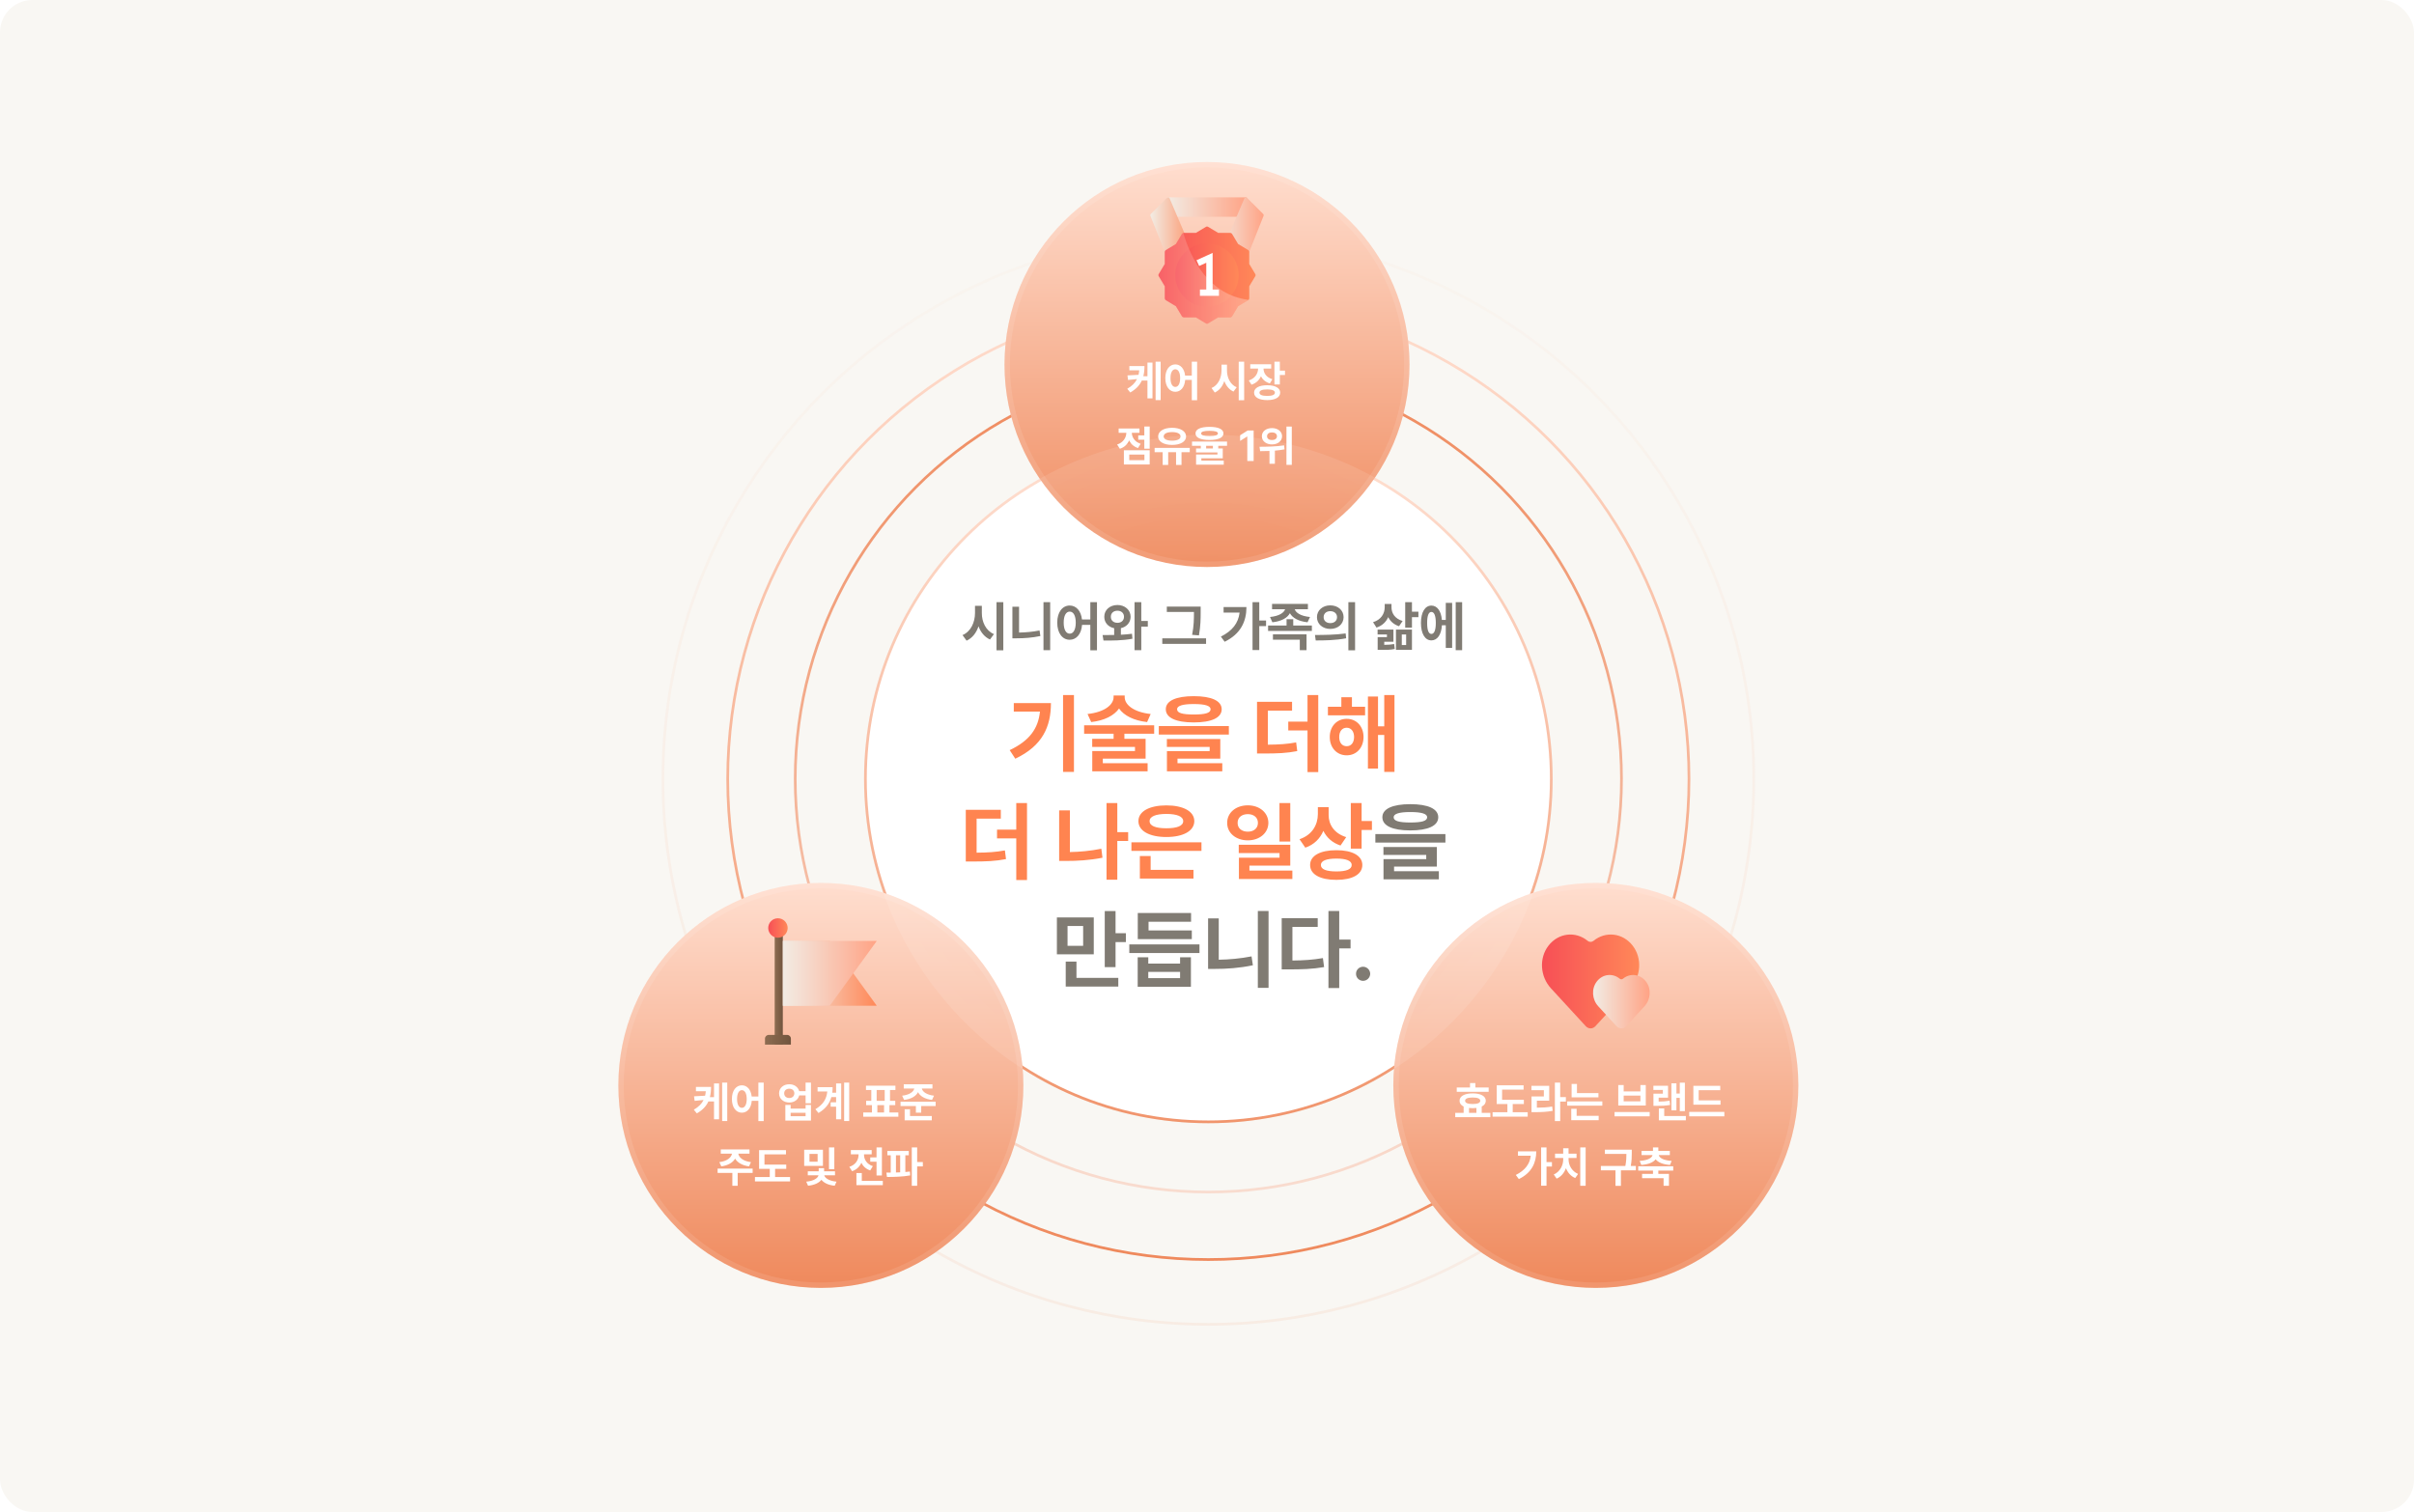 <svg width="894" height="560" viewBox="0 0 894 560" fill="none" xmlns="http://www.w3.org/2000/svg">
<rect width="894" height="560" rx="12" fill="#F9F7F3"/>
<circle cx="447.5" cy="288.5" r="178" stroke="url(#paint0_linear_33_6766)"/>
<circle opacity="0.1" cx="447.5" cy="288.5" r="202" stroke="url(#paint1_linear_33_6766)"/>
<circle cx="447.5" cy="288.5" r="127" fill="white" stroke="url(#paint2_linear_33_6766)"/>
<circle cx="447.5" cy="288.5" r="153" stroke="url(#paint3_linear_33_6766)"/>
<g filter="url(#filter0_d_33_6766)">
<circle cx="447" cy="125" r="75" fill="url(#paint4_linear_33_6766)"/>
<circle cx="447" cy="125" r="74" stroke="white" stroke-opacity="0.1" stroke-width="2"/>
</g>
<path d="M423.84 135.568H418.248V137.164H421.895C421.851 137.744 421.768 138.297 421.641 138.822L417.541 139.037L417.768 140.733L421.077 140.396C420.403 141.772 419.276 142.949 417.464 144.004L418.585 145.363C420.762 144.12 422.083 142.64 422.862 140.943H424.945V147.557H426.812V134.286H424.945V139.347H423.42C423.724 138.17 423.84 136.905 423.84 135.568ZM427.961 148.192H429.84V133.96H427.961V148.192ZM435.264 134.965C433.104 134.965 431.563 136.932 431.568 140.026C431.563 143.153 433.104 145.109 435.264 145.109C437.242 145.109 438.712 143.43 438.916 140.7H441.369V148.225H443.342V133.96H441.369V139.104H438.894C438.618 136.546 437.182 134.965 435.264 134.965ZM433.48 140.026C433.474 137.921 434.204 136.767 435.264 136.767C436.336 136.767 437.049 137.921 437.054 140.026C437.049 142.153 436.336 143.302 435.264 143.302C434.204 143.302 433.474 142.153 433.48 140.026ZM454.399 137.186V135.059H452.377V137.186C452.366 139.949 451.161 142.673 448.675 143.722L449.879 145.38C451.614 144.59 452.775 143.037 453.415 141.12C454.062 142.877 455.189 144.291 456.813 145.032L457.99 143.435C455.57 142.419 454.388 139.8 454.399 137.186ZM458.747 148.225H460.763V133.96H458.747V148.225ZM470.774 134.921H463.017V136.512H465.923C465.901 138.319 464.829 140.159 462.476 140.905L463.487 142.479C465.188 141.921 466.343 140.783 466.973 139.358C467.603 140.573 468.691 141.529 470.271 142.004L471.216 140.446C468.951 139.772 467.945 138.17 467.934 136.512H470.774V134.921ZM464.437 145.424C464.431 147.159 466.299 148.192 469.304 148.186C472.271 148.192 474.105 147.159 474.105 145.424C474.105 143.689 472.271 142.678 469.304 142.684C466.299 142.678 464.431 143.689 464.437 145.424ZM466.431 145.424C466.426 144.623 467.442 144.231 469.304 144.236C471.155 144.231 472.139 144.623 472.139 145.424C472.139 146.236 471.155 146.64 469.304 146.634C467.442 146.64 466.426 146.236 466.431 145.424ZM471.973 142.407H473.973V138.894H475.884V137.269H473.973V133.96H471.973V142.407ZM425.776 157.96H423.787V161.247H421.533V162.872H423.787V166.198H425.776V157.96ZM413.71 164.64L414.732 166.209C416.406 165.673 417.538 164.535 418.163 163.115C418.782 164.396 419.864 165.43 421.445 165.949L422.428 164.38C420.201 163.628 419.19 161.921 419.157 160.291H421.991V158.695H414.279V160.291H417.13C417.085 162.076 416.019 163.899 413.71 164.64ZM416.218 172.032H425.776V166.772H416.218V172.032ZM418.212 170.435V168.347H423.826V170.435H418.212ZM440.61 165.883H427.604V167.485H430.582V172.192H432.626V167.485H435.543V172.192H437.565V167.485H440.61V165.883ZM428.908 161.656C428.902 163.573 431.019 164.789 434.068 164.783C437.123 164.789 439.256 163.573 439.256 161.656C439.256 159.695 437.123 158.441 434.068 158.441C431.019 158.441 428.902 159.695 428.908 161.656ZM430.963 161.656C430.952 160.606 432.162 160.037 434.068 160.032C435.991 160.037 437.195 160.606 437.195 161.656C437.195 162.656 435.991 163.209 434.068 163.214C432.162 163.209 430.952 162.656 430.963 161.656ZM447.924 158.093C444.642 158.098 442.742 158.954 442.747 160.523C442.742 162.098 444.642 162.954 447.924 162.954C451.2 162.954 453.09 162.098 453.095 160.523C453.09 158.954 451.2 158.098 447.924 158.093ZM441.449 165.109H444.709V166.104H442.946V167.568H450.869V168.341H442.957V172.093H453.206V170.59H444.913V169.733H452.836V166.104H451.173V165.109H454.421V163.546H441.449V165.109ZM444.836 160.523C444.825 159.883 445.841 159.568 447.924 159.562C450.034 159.568 451.04 159.883 451.04 160.523C451.04 161.214 450.034 161.496 447.924 161.496C445.841 161.496 444.825 161.214 444.836 160.523ZM446.681 166.104V165.109H449.184V166.104H446.681ZM464.274 159.435H462.064L459.263 161.214V163.302L461.86 161.673H461.926V170.75H464.274V159.435ZM471.047 158.557C468.887 158.551 467.307 159.789 467.318 161.584C467.307 163.352 468.887 164.606 471.047 164.595C473.224 164.606 474.804 163.352 474.804 161.584C474.804 159.789 473.224 158.551 471.047 158.557ZM466.445 165.468L466.688 167.093C467.71 167.081 468.893 167.07 470.141 167.021V171.767H472.141V166.899C473.324 166.8 474.534 166.651 475.699 166.419L475.561 164.949C472.539 165.413 468.97 165.463 466.445 165.468ZM469.241 161.584C469.235 160.673 469.992 160.148 471.047 160.153C472.147 160.148 472.909 160.673 472.915 161.584C472.909 162.468 472.147 162.982 471.047 162.977C469.992 162.982 469.235 162.468 469.241 161.584ZM476.423 172.181H478.401V157.982H476.423V172.181Z" fill="white"/>
<path d="M461.952 73.934L459.912 79.934C459.816 80.156 459.6 80.3 459.36 80.3H434.64C434.4 80.3 434.184 80.156 434.088 79.934L432.048 73.934C431.97 73.748 431.988 73.538 432.102 73.37C432.21 73.202 432.396 73.1 432.6 73.1H461.4C461.604 73.1 461.79 73.202 461.898 73.37C462.012 73.538 462.03 73.748 461.952 73.934V73.934Z" fill="url(#paint5_linear_33_6766)"/>
<path d="M467.826 79.274L461.826 73.274C461.682 73.13 461.484 73.07 461.286 73.112C461.088 73.148 460.926 73.28 460.848 73.466L449.868 99.266C449.79 99.452 449.808 99.662 449.922 99.83C450.03 99.998 450.222 100.1 450.42 100.1L455.658 102.5L457.026 104.774C457.134 104.954 457.332 105.068 457.542 105.068C457.56 105.068 457.572 105.068 457.59 105.068C457.818 105.05 458.016 104.906 458.1 104.69L467.958 79.922C468.048 79.7 467.994 79.448 467.826 79.274V79.274Z" fill="url(#paint6_linear_33_6766)"/>
<path d="M444.132 99.266L433.152 73.466C433.074 73.28 432.912 73.148 432.714 73.112C432.516 73.076 432.318 73.136 432.174 73.274L426.174 79.274C426.006 79.442 425.952 79.7 426.042 79.922L435.9 104.69C435.984 104.9 436.182 105.05 436.41 105.068C436.428 105.068 436.44 105.068 436.458 105.068C436.668 105.068 436.866 104.96 436.974 104.774L438.342 102.5L443.58 100.1C443.784 100.1 443.97 99.998 444.078 99.83C444.192 99.662 444.21 99.452 444.132 99.266Z" fill="url(#paint7_linear_33_6766)"/>
<path d="M464.886 101.498L462.648 97.772V93.296C462.648 93.02 462.504 92.768 462.27 92.624L458.526 90.374L456.282 86.63C456.138 86.396 455.886 86.252 455.61 86.252H451.134L447.408 84.014C447.162 83.864 446.85 83.864 446.604 84.014L442.878 86.252H438.402C438.126 86.252 437.874 86.396 437.73 86.63L435.486 90.374L431.742 92.624C431.508 92.768 431.364 93.02 431.364 93.296V97.772L429.126 101.498C428.976 101.744 428.976 102.056 429.126 102.302L431.364 106.028V110.504C431.364 110.78 431.508 111.032 431.742 111.176L435.486 113.426L437.73 117.17C437.874 117.404 438.126 117.548 438.402 117.548H442.878L446.604 119.786C446.73 119.858 446.868 119.9 447.006 119.9C447.144 119.9 447.282 119.864 447.408 119.786L451.134 117.548H455.61C455.886 117.548 456.138 117.404 456.282 117.17L458.526 113.426L462.27 111.176C462.504 111.032 462.648 110.78 462.648 110.504V106.028L464.886 102.302C465.036 102.056 465.036 101.744 464.886 101.498V101.498Z" fill="url(#paint8_linear_33_6766)"/>
<path d="M447 113.636C453.482 113.636 458.736 108.382 458.736 101.9C458.736 95.418 453.482 90.164 447 90.164C440.518 90.164 435.264 95.418 435.264 101.9C435.264 108.382 440.518 113.636 447 113.636Z" fill="url(#paint9_linear_33_6766)"/>
<path d="M449.082 107.228V93.668L443.118 96.38L444.09 98.516L446.73 97.316V107.228H444.384V109.574H451.428V107.228H449.082Z" fill="white"/>
<path d="M462.426 111.068C462.378 111.116 462.324 111.152 462.27 111.188L458.532 113.432L456.288 117.17C456.15 117.41 455.886 117.554 455.616 117.554H451.14L447.408 119.792C447.288 119.864 447.15 119.9 447.006 119.9C446.862 119.9 446.724 119.858 446.604 119.792L442.872 117.554H438.396C438.12 117.554 437.862 117.416 437.724 117.17L435.48 113.432L431.742 111.188C431.502 111.05 431.358 110.786 431.358 110.516V106.04L429.12 102.308C428.97 102.068 428.97 101.75 429.12 101.51L431.358 97.778V93.302C431.358 93.026 431.496 92.768 431.742 92.63L435.48 90.386L437.724 86.648C437.832 86.462 438.024 86.33 438.222 86.288C441.108 96.08 447.696 109.154 462.426 111.08V111.068Z" fill="url(#paint10_linear_33_6766)"/>
<g filter="url(#filter1_d_33_6766)">
<circle cx="304" cy="392" r="75" fill="url(#paint11_linear_33_6766)"/>
<circle cx="304" cy="392" r="74" stroke="white" stroke-opacity="0.1" stroke-width="2"/>
</g>
<path d="M263.324 402.568H257.733V404.164H261.379C261.335 404.744 261.252 405.297 261.125 405.822L257.026 406.037L257.252 407.733L260.562 407.396C259.888 408.772 258.76 409.949 256.948 411.004L258.07 412.363C260.247 411.12 261.567 409.64 262.346 407.943H264.429V414.557H266.296V401.286H264.429V406.347H262.904C263.208 405.17 263.324 403.905 263.324 402.568ZM267.446 415.192H269.324V400.96H267.446V415.192ZM274.749 401.965C272.589 401.965 271.047 403.932 271.053 407.026C271.047 410.153 272.589 412.109 274.749 412.109C276.727 412.109 278.196 410.43 278.401 407.7H280.854V415.225H282.826V400.96H280.854V406.104H278.379C278.102 403.546 276.666 401.965 274.749 401.965ZM272.964 407.026C272.959 404.921 273.688 403.767 274.749 403.767C275.821 403.767 276.533 404.921 276.539 407.026C276.533 409.153 275.821 410.302 274.749 410.302C273.688 410.302 272.959 409.153 272.964 407.026ZM292.309 401.573C290.121 401.562 288.513 402.988 288.524 404.938C288.513 406.921 290.121 408.341 292.309 408.341C294.143 408.341 295.607 407.28 295.977 405.717H298.342V408.612H300.331V400.96H298.342V404.131H295.972C295.579 402.606 294.126 401.562 292.309 401.573ZM290.414 404.938C290.414 403.877 291.198 403.225 292.309 403.231C293.391 403.225 294.165 403.877 294.176 404.938C294.165 405.999 293.391 406.673 292.309 406.673C291.198 406.673 290.414 405.999 290.414 404.938ZM290.845 415.032H300.331V409.236H298.342V410.606H292.806V409.236H290.845V415.032ZM292.806 413.419V412.137H298.342V413.419H292.806ZM314.496 400.96H312.617V415.192H314.496V400.96ZM301.96 410.827L303.126 412.225C305.778 410.656 307.225 408.678 307.888 406.336H309.645V408.258H307.628V409.872H309.645V414.557H311.529V401.286H309.645V404.717H308.22C308.308 404.054 308.352 403.369 308.352 402.656H302.783V404.258H306.38C306.104 407.048 304.833 409.12 301.96 410.827ZM332.697 412.015H329.404V409.314H331.547V407.706H329.608V403.706H331.614V402.104H320.708V403.706H322.674V407.706H320.768V409.314H322.918V412.015H319.691V413.612H332.697V412.015ZM324.663 407.706V403.706H327.641V407.706H324.663ZM324.918 412.015V409.314H327.404V412.015H324.918ZM345.32 401.579H334.696V403.148H338.597C338.364 404.302 336.906 405.496 334.099 405.811L334.818 407.374C337.469 407.081 339.232 405.965 339.983 404.501C340.735 405.971 342.508 407.081 345.171 407.374L345.906 405.811C343.099 405.496 341.624 404.308 341.392 403.148H345.32V401.579ZM333.503 409.645H339.188V412.093H341.16V409.645H346.508V408.048H333.503V409.645ZM335.027 414.943H345.077V413.336H337.016V410.833H335.027V414.943ZM278.734 432.811H265.761V434.407H271.22V439.192H273.192V434.407H278.734V432.811ZM266.397 430.424L267.132 431.988C269.607 431.651 271.386 430.584 272.248 429.126C273.109 430.584 274.894 431.651 277.391 431.988L278.115 430.424C275.187 430.076 273.612 428.667 273.424 427.275H277.568V425.717H266.933V427.275H271.082C270.872 428.667 269.292 430.076 266.397 430.424ZM291.175 431.336H283.114V427.557H291.076V425.971H281.12V432.91H285.076V435.943H279.589V437.568H292.595V435.943H287.048V432.91H291.175V431.336ZM304.768 425.827H297.823V431.811H304.768V425.827ZM298.58 437.651L299.26 439.159C301.641 438.927 303.332 438.093 304.199 436.96C305.072 438.081 306.752 438.938 309.122 439.159L309.79 437.651C306.961 437.38 305.475 436.264 305.254 435.291H309.238V433.816H305.193V432.64H303.194V433.816H299.155V435.291H303.127C302.912 436.291 301.42 437.419 298.58 437.651ZM299.785 430.253V427.38H302.796V430.253H299.785ZM307.006 433.032H308.984V424.96H307.006V433.032ZM326.604 424.982H324.615V428.662H322.289V430.269H324.615V435.363H326.604V424.982ZM314.538 432.164L315.56 433.778C317.234 433.22 318.367 432.076 318.996 430.656C319.615 431.938 320.698 432.977 322.273 433.49L323.256 431.91C320.996 431.175 319.985 429.413 319.985 427.761V427.535H322.82V425.938H315.107V427.535H317.958V427.75C317.952 429.568 316.886 431.424 314.538 432.164ZM317.168 438.943H326.941V437.336H319.157V434.457H317.168V438.943ZM336.554 426.275H328.62V427.883H329.874V434.286C329.305 434.291 328.764 434.291 328.261 434.291L328.476 435.916C330.918 435.91 334.173 435.855 337.084 435.336L336.985 433.905C336.432 433.977 335.863 434.032 335.283 434.076V427.883H336.554V426.275ZM331.808 434.253V427.883H333.366V434.198C332.841 434.22 332.322 434.242 331.808 434.253ZM337.67 439.192H339.664V432.004H341.764V430.38H339.664V424.96H337.67V439.192Z" fill="white"/>
<path d="M307.3 348.5H289.9V372.5H324.7L307.3 348.5Z" fill="url(#paint12_linear_33_6766)"/>
<path d="M289.9 346.1H286.9V386.9H289.9V346.1Z" fill="url(#paint13_linear_33_6766)"/>
<path d="M307.3 372.5H289.9V348.5H324.7L307.3 372.5Z" fill="url(#paint14_linear_33_6766)"/>
<path d="M284.686 383.3H291.514C292.276 383.3 292.9 383.918 292.9 384.686V386.9H283.3V384.686C283.3 383.924 283.918 383.3 284.686 383.3V383.3Z" fill="url(#paint15_linear_33_6766)"/>
<path d="M288.1 347.3C290.088 347.3 291.7 345.688 291.7 343.7C291.7 341.712 290.088 340.1 288.1 340.1C286.112 340.1 284.5 341.712 284.5 343.7C284.5 345.688 286.112 347.3 288.1 347.3Z" fill="url(#paint16_linear_33_6766)"/>
<g filter="url(#filter2_d_33_6766)">
<circle cx="591" cy="392" r="75" fill="url(#paint17_linear_33_6766)"/>
<circle cx="591" cy="392" r="74" stroke="white" stroke-opacity="0.1" stroke-width="2"/>
</g>
<path d="M551.314 402.778H546.386V401.126H544.408V402.778H539.491V404.369H551.314V402.778ZM538.933 413.761H551.939V412.17H548.74V409.822C549.707 409.352 550.248 408.634 550.248 407.695C550.248 405.971 548.381 404.954 545.392 404.954C542.392 404.954 540.524 405.971 540.535 407.695C540.53 408.634 541.071 409.358 542.044 409.827V412.17H538.933V413.761ZM542.585 407.695C542.58 406.894 543.552 406.485 545.392 406.485C547.198 406.485 548.193 406.894 548.198 407.695C548.193 408.496 547.198 408.894 545.392 408.894C543.552 408.894 542.58 408.496 542.585 407.695ZM544.044 412.17V410.358C544.464 410.407 544.911 410.435 545.392 410.435C545.884 410.435 546.348 410.407 546.779 410.352V412.17H544.044ZM564.347 407.336H556.286V403.557H564.248V401.971H554.292V408.91H558.248V411.943H552.761V413.568H565.767V411.943H560.22V408.91H564.347V407.336ZM577.805 400.96H575.833V415.225H577.805V407.988H579.904V406.336H577.805V400.96ZM567.164 403.767H571.75V406.093H567.181V411.91H568.374C570.882 411.905 572.838 411.816 575.009 411.419L574.833 409.827C572.943 410.148 571.241 410.242 569.164 410.253V407.667H573.739V402.159H567.164V403.767ZM591.965 404.849H584.014V401.468H582.031V406.413H591.965V404.849ZM580.401 409.496H593.407V407.932H580.401V409.496ZM581.898 414.877H592.053V413.275H583.893V410.662H581.898V414.877ZM610.939 411.849H597.933V413.468H610.939V411.849ZM599.309 409.463H609.497V401.883H607.508V404.231H601.309V401.883H599.309V409.463ZM601.309 407.899V405.783H607.508V407.899H601.309ZM623.977 400.982H622.087V405.021H620.85V401.231H618.993V411.231H620.85V406.623H622.087V411.535H623.977V400.982ZM612.314 403.689H615.822V405.076H612.336V409.579H613.319C615.424 409.579 616.828 409.529 618.496 409.242L618.314 407.662C616.977 407.91 615.817 407.993 614.264 408.01V406.546H617.739V402.126H612.314V403.689ZM614.341 414.943H624.341V413.336H616.33V410.535H614.341V414.943ZM637.175 407.551H629.087V403.767H637.076V402.153H627.12V409.148H637.175V407.551ZM625.589 413.457H638.595V411.816H625.589V413.457ZM572.735 424.96H570.74V439.159H572.735V432.059H574.746V430.413H572.735V424.96ZM561.364 435.175L562.486 436.7C567.265 434.352 568.928 430.673 568.939 426.419H562.166V428.048H566.906C566.53 431.22 564.724 433.485 561.364 435.175ZM587.226 424.96H585.231V439.192H587.226V424.96ZM575.419 435.004L576.485 436.535C578.137 435.838 579.303 434.385 579.938 432.656C580.585 434.286 581.745 435.645 583.364 436.314L584.436 434.789C582.071 433.805 580.905 431.485 580.905 429.424V428.872H583.856V427.286H580.894V425.286H578.911V427.286H575.894V428.872H578.922V429.424C578.916 431.59 577.762 433.977 575.419 435.004ZM604.31 425.8H594.349V427.385H602.327C602.321 428.617 602.288 430.01 601.929 431.849H592.863V433.457H598.277V439.203H600.288V433.457H605.835V431.849H603.94C604.305 429.855 604.305 428.402 604.31 427.076V425.8ZM619.663 431.965H606.691V433.546H612.166V434.778H608.128V436.363H616.089V439.17H618.083V434.778H614.144V433.546H619.663V431.965ZM607.238 429.971L607.84 431.463C610.448 431.275 612.26 430.523 613.155 429.369C614.045 430.523 615.851 431.275 618.465 431.463L619.078 429.971C615.973 429.761 614.531 428.838 614.299 427.811H618.404V426.269H614.144V424.977H612.166V426.269H607.934V427.811H612.006C611.763 428.838 610.321 429.761 607.238 429.971Z" fill="white"/>
<path d="M590.136 348.464C589.512 348.98 588.6 348.98 587.976 348.464C583.584 344.828 577.176 345.428 573.45 350.27C569.868 354.926 570.408 361.73 574.368 366.038L587.292 380.09C588.264 381.146 589.854 381.146 590.826 380.09L603.75 366.038C607.71 361.736 608.244 354.926 604.668 350.27C600.942 345.428 594.534 344.828 590.142 348.464H590.136Z" fill="url(#paint18_linear_33_6766)"/>
<path d="M601.068 362.48C600.708 362.78 600.204 362.78 599.844 362.48C597.288 360.344 593.538 360.692 591.366 363.518C589.278 366.23 589.596 370.196 591.9 372.704L598.692 380.09C599.664 381.146 601.254 381.146 602.226 380.09L609.018 372.704C611.322 370.196 611.64 366.23 609.552 363.518C607.38 360.692 603.63 360.35 601.074 362.48H601.068Z" fill="url(#paint19_linear_33_6766)"/>
<circle cx="447.5" cy="288.5" r="127.5" fill="url(#paint20_radial_33_6766)" fill-opacity="0.1"/>
<path d="M397.725 257.42H393.692V285.884H397.725V257.42ZM373.924 277.829L376.001 281C386.167 276.204 389.194 269.033 389.205 260.414H375.448V263.541H385.139C384.498 269.862 381.261 274.348 373.924 277.829ZM416.519 258.193V257.586H412.409V258.193C412.398 260.978 409.138 263.762 402.762 264.448L404.11 267.431C408.994 266.89 412.596 265.022 414.431 262.414C416.254 265.022 419.878 266.89 424.817 267.431L426.143 264.448C419.79 263.762 416.508 260.978 416.519 258.193ZM401.491 271.751H412.409V273.63H404.486V276.646H420.331V278.16H404.508V285.685H425.005V282.68H408.42V280.967H424.265V273.63H416.409V271.751H427.436V268.624H401.491V271.751ZM442.098 257.84C435.534 257.84 431.733 259.552 431.744 262.68C431.733 265.862 435.534 267.564 442.098 267.564C448.65 267.564 452.429 265.862 452.441 262.68C452.429 259.552 448.65 257.84 442.098 257.84ZM429.148 272.072H455.092V268.912H429.148V272.072ZM432.142 276.635H447.987V278.182H432.164V285.685H452.662V282.68H436.076V280.967H451.921V273.707H432.142V276.635ZM435.921 262.68C435.899 261.431 437.932 260.746 442.098 260.757C446.319 260.746 448.33 261.431 448.33 262.68C448.33 264.083 446.319 264.624 442.098 264.635C437.932 264.624 435.899 264.083 435.921 262.68ZM478.499 259.939H465.527V279.077H467.836C473.074 279.088 476.521 278.945 480.422 278.182L480.013 274.967C476.676 275.586 473.693 275.773 469.538 275.807V263.188H478.499V259.939ZM477.096 270.525H484.223V285.95H488.201V257.42H484.223V267.276H477.096V270.525ZM505.548 261.773H500.675V258.227H496.752V261.773H491.78V264.945H505.548V261.773ZM492.465 272.956C492.454 276.945 495.106 279.751 498.73 279.751C502.366 279.751 504.962 276.945 504.973 272.956C504.962 269.022 502.366 266.227 498.73 266.227C495.106 266.227 492.454 269.022 492.465 272.956ZM495.968 272.956C495.957 270.823 497.084 269.53 498.73 269.53C500.332 269.53 501.46 270.823 501.471 272.956C501.46 275.133 500.332 276.381 498.73 276.37C497.084 276.381 495.957 275.133 495.968 272.956ZM506.598 284.657H510.332V272.193H512.642V285.884H516.432V257.42H512.642V269.011H510.332V257.983H506.598V284.657ZM370.64 299.939H357.668V319.077H359.977C365.215 319.088 368.662 318.945 372.563 318.182L372.154 314.967C368.817 315.586 365.833 315.773 361.679 315.807V303.188H370.64V299.939ZM369.237 310.525H376.364V325.95H380.342V297.42H376.364V307.276H369.237V310.525ZM417.804 308.215H413.782V297.42H409.793V325.818H413.782V311.475H417.804V308.215ZM392.246 318.867H394.71C398.909 318.878 403.517 318.624 408.29 317.674L407.87 314.348C403.76 315.177 399.859 315.508 396.224 315.575V300.149H392.246V318.867ZM444.952 311.972H419.007V315.144H444.952V311.972ZM421.604 304.116C421.593 307.762 425.703 310.006 431.957 310.006C438.189 310.006 442.289 307.762 442.3 304.116C442.289 300.492 438.189 298.293 431.957 298.293C425.703 298.293 421.593 300.492 421.604 304.116ZM422.134 325.387H441.991V322.171H426.134V317.055H422.134V325.387ZM425.747 304.116C425.725 302.403 428.013 301.464 431.957 301.453C435.891 301.464 438.189 302.403 438.189 304.116C438.189 305.895 435.891 306.779 431.957 306.768C428.013 306.779 425.725 305.895 425.747 304.116ZM462.116 298.271C457.729 298.271 454.458 300.978 454.469 304.768C454.458 308.547 457.729 311.232 462.116 311.243C466.447 311.232 469.707 308.547 469.729 304.768C469.707 300.978 466.447 298.271 462.116 298.271ZM458.337 304.768C458.315 302.735 459.939 301.53 462.116 301.53C464.27 301.53 465.862 302.735 465.862 304.768C465.862 306.823 464.27 308.028 462.116 308.028C459.928 308.028 458.315 306.823 458.337 304.768ZM458.757 315.939H473.862V317.674H458.823V325.564H478.613V322.425H462.712V320.591H477.839V312.867H458.757V315.939ZM473.839 311.696H477.839V297.42H473.839V311.696ZM492.048 301.906V298.945H488.059V301.519C488.037 305.442 486.004 309.232 481.264 310.823L483.407 313.95C486.656 312.845 488.866 310.591 490.092 307.729C491.319 310.215 493.418 312.16 496.446 313.155L498.556 310.05C494.059 308.669 492.048 305.354 492.048 301.906ZM485.186 320.359C485.175 323.862 488.932 325.884 494.921 325.873C500.822 325.884 504.523 323.862 504.523 320.359C504.523 316.923 500.822 314.878 494.921 314.89C488.932 314.878 485.175 316.923 485.186 320.359ZM489.175 320.359C489.164 318.823 491.197 317.994 494.921 317.994C498.623 317.994 500.59 318.823 500.59 320.359C500.59 321.983 498.623 322.746 494.921 322.757C491.197 322.746 489.164 321.983 489.175 320.359ZM500.258 314.304H504.258V307.387H508.081V304.083H504.258V297.42H500.258V314.304Z" fill="#FF8450"/>
<path d="M522.301 297.84C515.738 297.84 511.936 299.552 511.948 302.68C511.936 305.862 515.738 307.564 522.301 307.564C528.854 307.564 532.633 305.862 532.644 302.68C532.633 299.552 528.854 297.84 522.301 297.84ZM509.351 312.072H535.296V308.912H509.351V312.072ZM512.345 316.635H528.191V318.182H512.367V325.685H532.865V322.68H516.279V320.967H532.124V313.707H512.345V316.635ZM516.124 302.68C516.102 301.431 518.135 300.746 522.301 300.757C526.522 300.746 528.533 301.431 528.533 302.68C528.533 304.083 526.522 304.624 522.301 304.635C518.135 304.624 516.102 304.083 516.124 302.68ZM405.067 339.796H391.409V353.453H405.067V339.796ZM394.68 365.387H414.15V362.171H398.658V356.138H394.68V365.387ZM395.354 350.315V342.967H401.133V350.315H395.354ZM409.133 358.193H413.133V348.923H416.956V345.63H413.133V337.442H409.133V358.193ZM444.215 349.785H418.226V352.978H444.215V349.785ZM421.331 365.475H441.044V354.536H437.032V356.878H425.253V354.536H421.331V365.475ZM421.364 347.818H441.375V344.613H425.353V341.398H441.099V338.138H421.364V347.818ZM425.253 362.271V359.95H437.032V362.271H425.253ZM469.794 337.42H465.827V365.884H469.794V337.42ZM447.407 358.856H449.915C454.302 358.867 459.009 358.547 463.993 357.508L463.495 354.215C459.319 355.033 455.186 355.387 451.352 355.453V340.149H447.407V358.856ZM495.969 337.42H491.98V365.95H495.969V351.254H500.168V347.994H495.969V337.42ZM474.665 359.033H477.052C482.08 359.044 485.958 358.934 490.367 358.182L489.925 354.845C486.168 355.497 482.754 355.718 478.632 355.751V343.287H488.002V340.072H474.665V359.033ZM504.808 363.276C506.211 363.276 507.427 362.105 507.438 360.657C507.427 359.221 506.211 358.05 504.808 358.05C503.36 358.05 502.167 359.221 502.189 360.657C502.167 362.105 503.36 363.276 504.808 363.276Z" fill="#807B73"/>
<path d="M363.612 227.046V224.387H361.084V227.046C361.07 230.499 359.565 233.903 356.457 235.215L357.963 237.287C360.131 236.3 361.581 234.359 362.383 231.963C363.191 234.159 364.599 235.927 366.63 236.852L368.101 234.856C365.076 233.586 363.598 230.312 363.612 227.046ZM369.047 240.844H371.568V223.012H369.047V240.844ZM388.922 223.012H386.443V240.802H388.922V223.012ZM374.93 236.41H376.498C379.24 236.417 382.182 236.217 385.296 235.568L384.985 233.51C382.375 234.021 379.792 234.242 377.396 234.283V224.718H374.93V236.41ZM396.159 224.269C393.458 224.269 391.532 226.728 391.538 230.595C391.532 234.504 393.458 236.949 396.159 236.949C398.631 236.949 400.468 234.849 400.724 231.438H403.79V240.844H406.255V223.012H403.79V229.442H400.696C400.351 226.244 398.555 224.269 396.159 224.269ZM393.928 230.595C393.921 227.964 394.833 226.521 396.159 226.521C397.498 226.521 398.389 227.964 398.396 230.595C398.389 233.254 397.498 234.691 396.159 234.691C394.833 234.691 393.921 233.254 393.928 230.595ZM413.844 224.076C411.034 224.083 408.948 225.885 408.962 228.434C408.948 230.609 410.447 232.225 412.622 232.667V235.174C411.082 235.209 409.611 235.209 408.333 235.215L408.665 237.225C411.683 237.267 415.688 237.267 419.39 236.569L419.217 234.725C417.905 234.905 416.503 235.015 415.108 235.091V232.653C417.208 232.191 418.699 230.581 418.713 228.434C418.699 225.885 416.579 224.083 413.844 224.076ZM411.393 228.434C411.386 227.018 412.436 226.196 413.844 226.189C415.212 226.196 416.255 227.018 416.261 228.434C416.255 229.836 415.212 230.685 413.844 230.671C412.436 230.685 411.386 229.836 411.393 228.434ZM420.163 240.802H422.663V232.087H425.081V229.994H422.663V223.012H420.163V240.802ZM444.655 224.656H432.12V226.659H442.168V226.783C442.162 229.159 442.162 231.693 441.492 235.126L444.019 235.326C444.648 231.645 444.648 229.228 444.655 226.783V224.656ZM430.442 238.461H446.657V236.431H430.442V238.461ZM466.356 223.012H463.863V240.761H466.356V231.887H468.87V229.829H466.356V223.012ZM452.143 235.782L453.545 237.688C459.519 234.753 461.598 230.153 461.611 224.836H453.144V226.873H459.07C458.6 230.837 456.342 233.669 452.143 235.782ZM484.373 223.662H471.093V225.644H475.927C475.533 226.928 473.703 228.192 470.333 228.517L471.21 230.471C474.546 230.133 476.762 228.848 477.702 227.115C478.655 228.855 480.899 230.126 484.235 230.471L485.146 228.517C481.728 228.192 479.884 226.942 479.497 225.644H484.373V223.662ZM469.622 233.675H485.837V231.68H478.938V229.352H476.466V231.68H469.622V233.675ZM471.417 236.928H481.369V240.802H483.862V234.946H471.417V236.928ZM492.653 224.207C489.856 224.207 487.715 226.023 487.722 228.572C487.715 231.127 489.856 232.936 492.653 232.936C495.484 232.936 497.577 231.127 497.59 228.572C497.577 226.023 495.484 224.207 492.653 224.207ZM486.983 235.181L487.266 237.204C490.381 237.204 494.6 237.17 498.537 236.403L498.35 234.608C494.545 235.14 490.153 235.181 486.983 235.181ZM490.194 228.572C490.194 227.184 491.251 226.362 492.653 226.362C494.082 226.362 495.153 227.184 495.16 228.572C495.153 229.981 494.075 230.782 492.653 230.782C491.258 230.782 490.194 229.981 490.194 228.572ZM499.358 240.844H501.838V223.012H499.358V240.844ZM515.321 224.843V223.703H512.814V224.905C512.8 227.253 511.495 229.532 508.497 230.436L509.768 232.439C511.888 231.749 513.325 230.354 514.112 228.565C514.879 230.119 516.205 231.32 518.118 231.935L519.444 230.001C516.543 229.131 515.307 227.101 515.321 224.843ZM510.176 234.994H513.636V235.961H510.203V240.699H511.267C513.691 240.713 514.968 240.685 516.529 240.367L516.315 238.523C515.127 238.751 514.133 238.814 512.641 238.827V237.695H516.046V233.171H510.176V234.994ZM516.978 240.699H522.904V233.171H516.978V240.699ZM519.14 238.896V234.988H520.749V238.896H519.14ZM520.404 232.453H522.904V228.579H525.293V226.562H522.904V223.012H520.404V232.453ZM541.487 223.012H539.104V240.802H541.487V223.012ZM526.238 230.713C526.231 234.718 527.758 237.184 530.099 237.177C532.295 237.184 533.787 235.07 534.001 231.583H535.43V239.981H537.785V223.289H535.43V229.594H533.98C533.711 226.286 532.24 224.29 530.099 224.29C527.758 224.29 526.231 226.742 526.238 230.713ZM528.531 230.713C528.517 227.999 529.104 226.638 530.099 226.645C531.128 226.638 531.736 227.999 531.736 230.713C531.736 233.454 531.128 234.794 530.099 234.787C529.104 234.794 528.517 233.454 528.531 230.713Z" fill="#807B73"/>
<defs>
<filter id="filter0_d_33_6766" x="312" y="0" width="270" height="270" filterUnits="userSpaceOnUse" color-interpolation-filters="sRGB">
<feFlood flood-opacity="0" result="BackgroundImageFix"/>
<feColorMatrix in="SourceAlpha" type="matrix" values="0 0 0 0 0 0 0 0 0 0 0 0 0 0 0 0 0 0 127 0" result="hardAlpha"/>
<feOffset dy="10"/>
<feGaussianBlur stdDeviation="30"/>
<feColorMatrix type="matrix" values="0 0 0 0 0 0 0 0 0 0 0 0 0 0 0 0 0 0 0.04 0"/>
<feBlend mode="normal" in2="BackgroundImageFix" result="effect1_dropShadow_33_6766"/>
<feBlend mode="normal" in="SourceGraphic" in2="effect1_dropShadow_33_6766" result="shape"/>
</filter>
<filter id="filter1_d_33_6766" x="169" y="267" width="270" height="270" filterUnits="userSpaceOnUse" color-interpolation-filters="sRGB">
<feFlood flood-opacity="0" result="BackgroundImageFix"/>
<feColorMatrix in="SourceAlpha" type="matrix" values="0 0 0 0 0 0 0 0 0 0 0 0 0 0 0 0 0 0 127 0" result="hardAlpha"/>
<feOffset dy="10"/>
<feGaussianBlur stdDeviation="30"/>
<feColorMatrix type="matrix" values="0 0 0 0 0 0 0 0 0 0 0 0 0 0 0 0 0 0 0.04 0"/>
<feBlend mode="normal" in2="BackgroundImageFix" result="effect1_dropShadow_33_6766"/>
<feBlend mode="normal" in="SourceGraphic" in2="effect1_dropShadow_33_6766" result="shape"/>
</filter>
<filter id="filter2_d_33_6766" x="456" y="267" width="270" height="270" filterUnits="userSpaceOnUse" color-interpolation-filters="sRGB">
<feFlood flood-opacity="0" result="BackgroundImageFix"/>
<feColorMatrix in="SourceAlpha" type="matrix" values="0 0 0 0 0 0 0 0 0 0 0 0 0 0 0 0 0 0 127 0" result="hardAlpha"/>
<feOffset dy="10"/>
<feGaussianBlur stdDeviation="30"/>
<feColorMatrix type="matrix" values="0 0 0 0 0 0 0 0 0 0 0 0 0 0 0 0 0 0 0.04 0"/>
<feBlend mode="normal" in2="BackgroundImageFix" result="effect1_dropShadow_33_6766"/>
<feBlend mode="normal" in="SourceGraphic" in2="effect1_dropShadow_33_6766" result="shape"/>
</filter>
<linearGradient id="paint0_linear_33_6766" x1="447.5" y1="110" x2="447.5" y2="467" gradientUnits="userSpaceOnUse">
<stop stop-color="#FFDECF"/>
<stop offset="1" stop-color="#EF895C"/>
</linearGradient>
<linearGradient id="paint1_linear_33_6766" x1="447.5" y1="86" x2="447.5" y2="491" gradientUnits="userSpaceOnUse">
<stop stop-color="#FFDECF"/>
<stop offset="1" stop-color="#EF895C"/>
</linearGradient>
<linearGradient id="paint2_linear_33_6766" x1="447.5" y1="161" x2="447.5" y2="416" gradientUnits="userSpaceOnUse">
<stop stop-color="#FFDECF"/>
<stop offset="1" stop-color="#EF895C"/>
</linearGradient>
<linearGradient id="paint3_linear_33_6766" x1="447.5" y1="135" x2="447.5" y2="442" gradientUnits="userSpaceOnUse">
<stop stop-color="#EF895C"/>
<stop offset="1" stop-color="#F9DCCF"/>
</linearGradient>
<linearGradient id="paint4_linear_33_6766" x1="447" y1="50" x2="447" y2="200" gradientUnits="userSpaceOnUse">
<stop stop-color="#FFDECF"/>
<stop offset="1" stop-color="#EF895C"/>
</linearGradient>
<linearGradient id="paint5_linear_33_6766" x1="432" y1="76.7" x2="462" y2="76.7" gradientUnits="userSpaceOnUse">
<stop stop-color="#F2ECE4"/>
<stop offset="1" stop-color="#FFA385"/>
</linearGradient>
<linearGradient id="paint6_linear_33_6766" x1="449.82" y1="89.084" x2="468" y2="89.084" gradientUnits="userSpaceOnUse">
<stop stop-color="#F2ECE4"/>
<stop offset="1" stop-color="#FFA385"/>
</linearGradient>
<linearGradient id="paint7_linear_33_6766" x1="426" y1="89.084" x2="444.18" y2="89.084" gradientUnits="userSpaceOnUse">
<stop stop-color="#F2ECE4"/>
<stop offset="1" stop-color="#FF8858"/>
</linearGradient>
<linearGradient id="paint8_linear_33_6766" x1="429" y1="101.9" x2="465" y2="101.9" gradientUnits="userSpaceOnUse">
<stop stop-color="#F74F56"/>
<stop offset="1" stop-color="#FF8858"/>
</linearGradient>
<linearGradient id="paint9_linear_33_6766" x1="435.264" y1="101.9" x2="458.742" y2="101.9" gradientUnits="userSpaceOnUse">
<stop stop-color="#F74F56"/>
<stop offset="1" stop-color="#FF8858"/>
</linearGradient>
<linearGradient id="paint10_linear_33_6766" x1="429" y1="103.088" x2="462.426" y2="103.088" gradientUnits="userSpaceOnUse">
<stop stop-color="white" stop-opacity="0.1"/>
<stop offset="1" stop-color="white" stop-opacity="0.3"/>
</linearGradient>
<linearGradient id="paint11_linear_33_6766" x1="304" y1="317" x2="304" y2="467" gradientUnits="userSpaceOnUse">
<stop stop-color="#FFDECF"/>
<stop offset="1" stop-color="#EF895C"/>
</linearGradient>
<linearGradient id="paint12_linear_33_6766" x1="289.9" y1="360.5" x2="324.7" y2="360.5" gradientUnits="userSpaceOnUse">
<stop stop-color="#F2ECE4"/>
<stop offset="1" stop-color="#FF8858"/>
</linearGradient>
<linearGradient id="paint13_linear_33_6766" x1="286.9" y1="366.5" x2="289.9" y2="366.5" gradientUnits="userSpaceOnUse">
<stop stop-color="#8D6C51"/>
<stop offset="1" stop-color="#71553E"/>
</linearGradient>
<linearGradient id="paint14_linear_33_6766" x1="289.9" y1="360.5" x2="324.7" y2="360.5" gradientUnits="userSpaceOnUse">
<stop stop-color="#F2ECE4"/>
<stop offset="1" stop-color="#FFA385"/>
</linearGradient>
<linearGradient id="paint15_linear_33_6766" x1="283.3" y1="385.1" x2="292.9" y2="385.1" gradientUnits="userSpaceOnUse">
<stop stop-color="#8D6C51"/>
<stop offset="1" stop-color="#71553E"/>
</linearGradient>
<linearGradient id="paint16_linear_33_6766" x1="284.5" y1="343.7" x2="291.7" y2="343.7" gradientUnits="userSpaceOnUse">
<stop stop-color="#F74F56"/>
<stop offset="1" stop-color="#FF8858"/>
</linearGradient>
<linearGradient id="paint17_linear_33_6766" x1="591" y1="317" x2="591" y2="467" gradientUnits="userSpaceOnUse">
<stop stop-color="#FFDECF"/>
<stop offset="1" stop-color="#EF895C"/>
</linearGradient>
<linearGradient id="paint18_linear_33_6766" x1="571.056" y1="363.5" x2="607.056" y2="363.5" gradientUnits="userSpaceOnUse">
<stop stop-color="#F74F56"/>
<stop offset="1" stop-color="#FF8858"/>
</linearGradient>
<linearGradient id="paint19_linear_33_6766" x1="589.974" y1="370.988" x2="610.944" y2="370.988" gradientUnits="userSpaceOnUse">
<stop stop-color="#F2ECE4"/>
<stop offset="1" stop-color="#FFA385"/>
</linearGradient>
<radialGradient id="paint20_radial_33_6766" cx="0" cy="0" r="1" gradientUnits="userSpaceOnUse" gradientTransform="translate(447.5 288.5) rotate(90) scale(127.5)">
<stop stop-color="white" stop-opacity="0"/>
<stop offset="1" stop-color="white"/>
</radialGradient>
</defs>
</svg>
